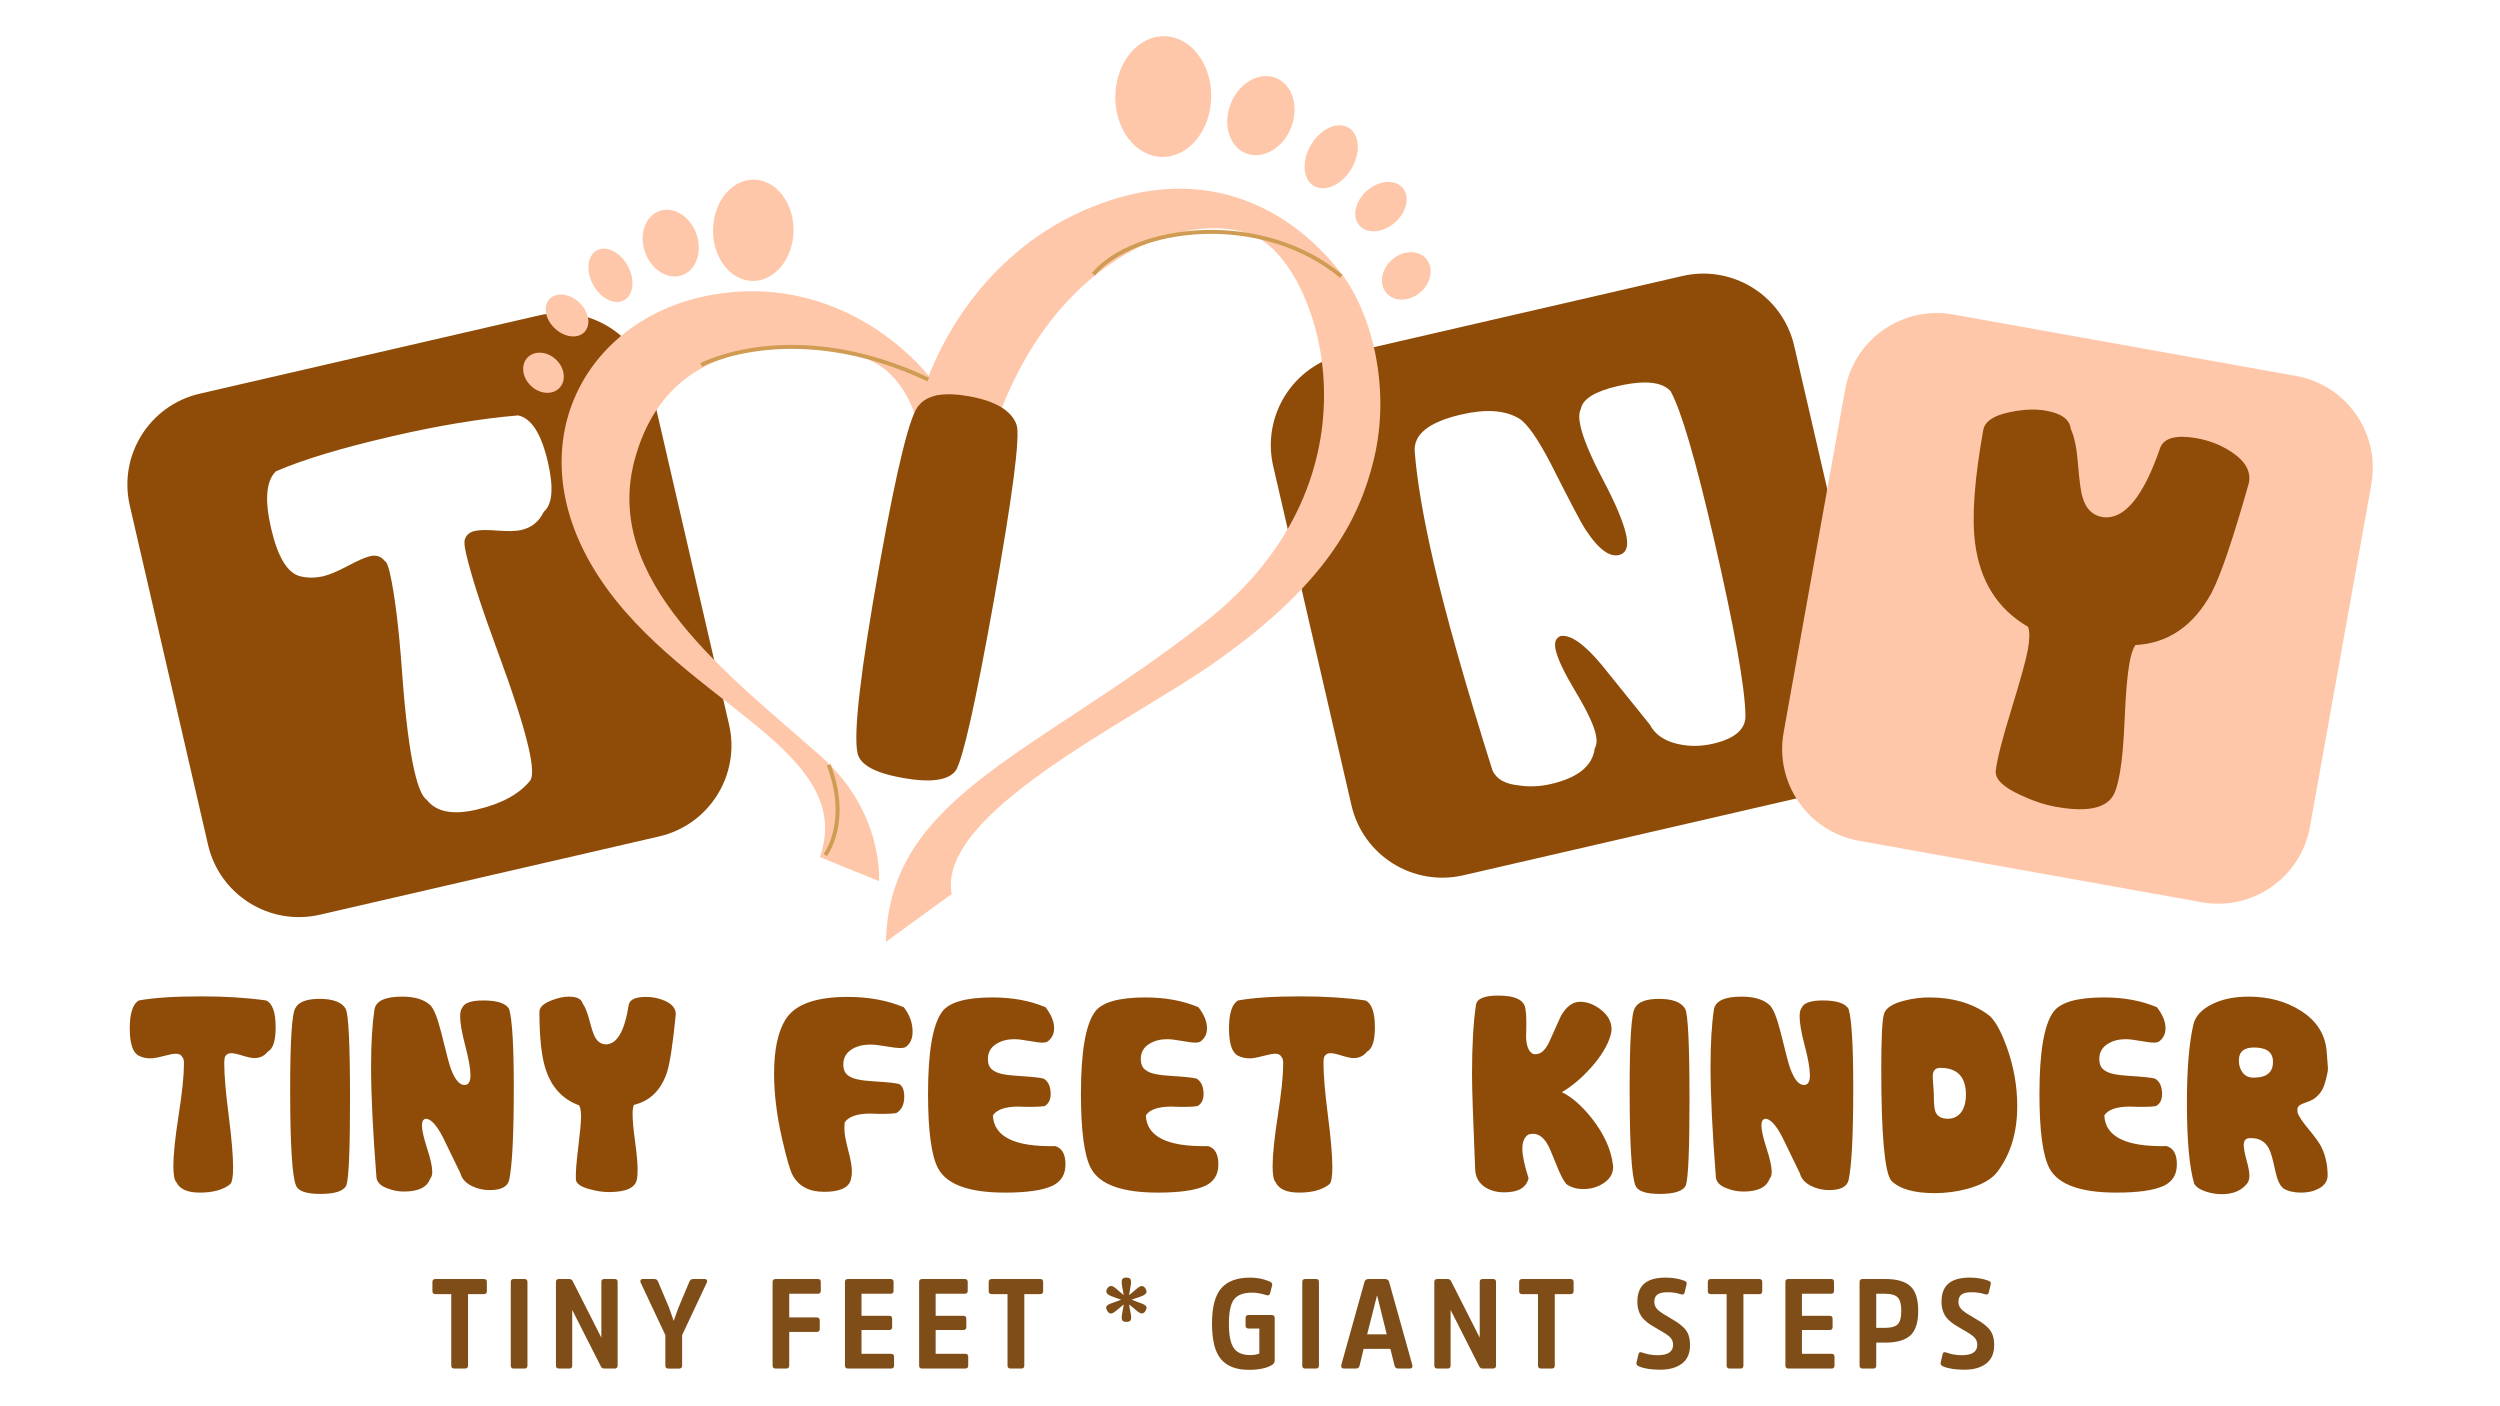 <svg version="1.1" viewBox="0 0 480 270" xmlns="http://www.w3.org/2000/svg">
 <defs>
  <clipPath id="clipPath2">
   <path transform="translate(-394.93 -519.14)" d="m0 1080h1080v-1080h-1080z"/>
  </clipPath>
  <clipPath id="clipPath6">
   <path transform="translate(-264.26 -477.96)" d="m0 1080h1080v-1080h-1080z"/>
  </clipPath>
  <clipPath id="clipPath34">
   <path transform="translate(-338.01 -404.99)" d="m0 1080h1080v-1080h-1080z"/>
  </clipPath>
  <clipPath id="clipPath76">
   <path transform="translate(-533.16 -561.97)" d="m0 1080h1080v-1080h-1080z"/>
  </clipPath>
  <clipPath id="clipPath84">
   <path transform="translate(-436.63 -514.47)" d="m0 1080h1080v-1080h-1080z"/>
  </clipPath>
  <clipPath id="clipPath108">
   <path transform="translate(-727.4 -621.18)" d="m0 1080h1080v-1080h-1080z"/>
  </clipPath>
 </defs>
 <g>
  <path transform="matrix(.765 0 0 -.765 126.55 160.6)" d="m261.52 141.26c-1.555-0.039-3.13-0.234-4.705-0.598l-85.142-19.642c-12.599-2.907-20.453-15.475-17.547-28.074l19.642-85.143c2.906-12.598 15.478-20.455 28.076-17.548l85.14 19.642c12.598 2.907 20.456 15.478 17.55 28.076l-19.644 85.14c-2.543 11.024-12.483 18.417-23.369 18.145zm-286.98-9.895c-1.555-0.039-3.128-0.232-4.702-0.595l-85.142-19.645c-12.599-2.907-20.453-15.475-17.547-28.074l19.642-85.143c2.906-12.598 15.478-20.455 28.076-17.548l85.14 19.645c12.598 2.907 20.454 15.476 17.547 28.074l-19.642 85.14c-2.543 11.024-12.486 18.417-23.371 18.145zm272.6-17.428c3.106 0.042 5.342-0.678 6.707-2.161 2.645-4.746 6.249-17.016 10.817-36.809 5.225-22.653 7.889-37.549 7.99-44.697 0.031-3.402-2.704-5.739-8.209-7.009-2.985-0.689-5.925-0.701-8.82-0.041-3.366 0.772-5.687 2.382-6.96 4.833-5.34 6.646-9.34 11.61-12 14.891-4.412 5.312-7.877 7.767-10.396 7.364-1.264-0.469-1.678-1.65-1.241-3.54 0.533-2.312 2.201-5.8 5.004-10.465 2.803-4.664 4.479-8.195 5.032-10.59 0.358-1.556 0.278-2.746-0.238-3.573-0.531-4.416-4.2-7.411-11.009-8.981-2.732-0.631-5.427-0.745-8.087-0.34-3.446 0.355-5.642 1.621-6.585 3.793-6.804 21.623-11.732 39.056-14.786 52.293-2.551 11.053-4.122 20.251-4.71 27.596-0.391 4.38 3.514 7.515 11.709 9.405 6.178 1.426 11.014 1.082 14.513-1.032 2.016-1.261 4.657-5.035 7.923-11.318 4.805-9.514 7.681-14.982 8.628-16.401 3.429-5.273 6.42-7.394 8.97-6.363 1.496 0.611 1.926 2.304 1.285 5.078-0.736 3.193-2.639 7.7-5.709 13.522-3.069 5.82-4.966 10.306-5.693 13.458-0.456 1.975-0.439 3.437 0.049 4.391 0.432 2.534 3.527 4.467 9.285 5.796 2.49 0.575 4.668 0.874 6.531 0.899zm-282.54-8.263c3.345-0.689 5.843-4.604 7.492-11.749 1.483-6.43 1.134-10.583-1.045-12.457-1.164-2.438-3.047-3.956-5.652-4.557-1.303-0.3-3.285-0.349-5.944-0.143-2.659 0.205-4.557 0.178-5.691-0.084-1.303-0.3-2.136-1.003-2.501-2.105-0.221-0.582-0.121-1.777 0.296-3.584 1.269-5.506 3.877-13.601 7.826-24.286 3.948-10.686 6.556-18.784 7.826-24.288 1.076-4.665 1.197-7.491 0.363-8.48-2.761-3.382-7.25-5.791-13.468-7.226-5.925-1.367-10.054-0.549-12.385 2.455-1.137 0.711-2.187 3.148-3.147 7.308-1.251 5.421-2.282 13.725-3.093 24.914-0.811 11.188-1.841 19.493-3.091 24.914-0.399 1.723-0.815 2.668-1.252 2.833-0.889 1.165-2.111 1.572-3.665 1.213-1.176-0.272-3.058-1.092-5.64-2.462-2.583-1.371-4.611-2.228-6.082-2.567-2.06-0.475-4.003-0.481-5.836-0.018-3.197 0.81-5.632 4.831-7.3 12.059-1.647 7.145-1.24 11.908 1.221 14.291 6.844 2.95 16.589 5.886 29.238 8.805 11.599 2.676 22.109 4.414 31.529 5.216z" clip-path="url(#clipPath2)" fill="#8f4c09"/>
  <path transform="matrix(.765 0 0 -.765 26.639 192.09)" d="m341.19 1.227c-3.471 0-5.33-0.775-5.573-2.322-0.663-4.379-0.994-10.215-0.994-17.512 0-3.405 0.264-11.353 0.794-23.846 0.088-1.857 0.885-3.306 2.388-4.345 1.348-0.906 2.996-1.359 4.942-1.359 3.493 0 5.516 1.182 6.069 3.548-1.039 3.25-1.558 5.716-1.558 7.397 0 1.768 0.519 2.961 1.558 3.581 0.399 0.11 0.776 0.166 1.129 0.166 1.327 0 2.485-0.796 3.481-2.388 0.442-0.685 1.215-2.433 2.322-5.241 0.884-2.3 1.714-3.947 2.488-4.942 1.128-0.863 2.575-1.292 4.345-1.292 1.901 0 3.604 0.497 5.108 1.492 1.725 1.172 2.498 2.665 2.322 4.478-0.465 3.892-2.212 7.784-5.241 11.675-2.543 3.229-5.074 5.45-7.594 6.667 2.52 1.482 4.941 3.515 7.262 6.102 2.521 2.807 4.168 5.508 4.942 8.094 0.176 0.597 0.266 1.139 0.266 1.625 0 1.814-0.857 3.411-2.57 4.792-1.714 1.382-3.499 2.074-5.356 2.074-1.858 0-3.472-1.227-4.843-3.681-1.438-3.251-2.412-5.42-2.92-6.503-1.084-2.277-2.421-3.248-4.013-2.917-1.172 0.619-1.76 2.2-1.76 4.743 0-0.398 0.024 0.187 0.069 1.757v1.79c0 1.128-0.067 2.078-0.199 2.853-0.177 2.343-2.466 3.515-6.866 3.515zm-325.57-0.199c-6.656 0-11.863-0.341-15.622-1.027-1.504-0.906-2.255-3.24-2.255-6.999 0-3.804 0.751-6.093 2.255-6.866 0.862-0.444 1.837-0.664 2.92-0.664 0.774 0 1.884 0.194 3.333 0.582 1.448 0.386 2.482 0.58 3.101 0.58 0.818 0 1.382-0.343 1.691-1.029 0.2-0.132 0.299-0.652 0.299-1.558 0-2.853-0.443-7.121-1.326-12.804-0.885-5.682-1.328-9.949-1.328-12.802 0-2.188 0.245-3.527 0.731-4.013 0.818-1.77 2.786-2.654 5.903-2.654 3.272 0 5.794 0.687 7.563 2.059 0.531 0.397 0.797 1.822 0.797 4.276 0 2.897-0.37 7.244-1.111 13.037-0.741 5.793-1.111 10.136-1.111 13.034 0 0.95 0.088 1.558 0.266 1.824 0.309 0.508 0.806 0.764 1.492 0.764 0.597 0 1.546-0.207 2.85-0.616 1.305-0.41 2.301-0.613 2.986-0.613 1.371 0 2.489 0.543 3.351 1.627 1.304 0.685 1.956 2.719 1.956 6.102 0 3.758-0.796 6.004-2.388 6.733-4.798 0.686-10.249 1.027-16.352 1.027zm275.89 0c-6.656 0-11.865-0.341-15.624-1.027-1.504-0.906-2.255-3.24-2.255-6.999 0-3.804 0.751-6.093 2.255-6.866 0.863-0.444 1.837-0.664 2.92-0.664 0.774 0 1.885 0.194 3.333 0.582 1.449 0.386 2.484 0.58 3.103 0.58 0.817 0 1.382-0.343 1.691-1.029 0.2-0.132 0.299-0.652 0.299-1.558 0-2.853-0.443-7.121-1.328-12.804-0.885-5.682-1.326-9.949-1.326-12.802 0-2.188 0.242-3.527 0.728-4.013 0.818-1.77 2.788-2.654 5.905-2.654 3.272 0 5.792 0.687 7.561 2.059 0.531 0.397 0.797 1.822 0.797 4.276 0 2.897-0.37 7.244-1.111 13.037-0.741 5.793-1.111 10.136-1.111 13.034 0 0.95 0.089 1.558 0.266 1.824 0.31 0.508 0.807 0.764 1.492 0.764 0.597 0 1.548-0.207 2.853-0.616 1.305-0.41 2.301-0.613 2.986-0.613 1.371 0 2.486 0.543 3.349 1.627 1.304 0.685 1.956 2.719 1.956 6.102 0 3.758-0.796 6.004-2.388 6.733-4.799 0.686-10.248 1.027-16.35 1.027zm-225.44-0.066c-4.311 0-6.622-1.116-6.932-3.349-0.553-3.737-0.83-8.514-0.83-14.329 0-6.965 0.454-16.24 1.361-27.826 0.22-1.195 1.171-2.079 2.85-2.654 1.283-0.508 2.644-0.761 4.082-0.761 3.582 0 5.76 1.071 6.534 3.216 0.353 0.353 0.529 0.939 0.529 1.757 0 1.261-0.43 3.216-1.292 5.87-0.862 2.654-1.295 4.59-1.295 5.806 0 0.995 0.343 1.536 1.029 1.625 1.304-0.088 2.753-1.715 4.345-4.876 0.951-1.946 2.376-4.887 4.278-8.822 0.353-1.371 1.327-2.442 2.92-3.216 1.37-0.663 2.841-0.996 4.411-0.996 2.896 0 4.533 0.852 4.909 2.554 0.773 3.582 1.16 11.331 1.16 23.249 0 10.415-0.387 16.962-1.16 19.637-0.819 1.437-2.974 2.156-6.467 2.156-3.03 0-4.799-0.61-5.308-1.826-0.353-0.419-0.531-1.147-0.531-2.186 0-1.658 0.433-4.121 1.295-7.382 0.863-3.262 1.292-5.731 1.292-7.412 0-1.459-0.409-2.255-1.226-2.388-1.393-0.221-2.645 1.183-3.75 4.212-0.31 0.819-1.116 3.881-2.421 9.188-0.906 3.515-1.789 5.705-2.651 6.567-1.504 1.459-3.88 2.189-7.131 2.189zm41.889 0c-1.349 0-2.819-0.319-4.411-0.96-1.99-0.775-2.986-1.725-2.986-2.853 0-6.302 0.499-11.034 1.494-14.196 1.459-4.665 4.289-7.76 8.49-9.285 0.309-0.598 0.465-1.549 0.465-2.853 0-1.239-0.245-3.87-0.731-7.895-0.465-3.758-0.653-6.389-0.564-7.893 0.111-1.039 1.295-1.847 3.55-2.421 1.68-0.465 3.261-0.695 4.743-0.695 4.223 0 6.553 1.038 6.996 3.116 0.133 0.598 0.199 1.46 0.199 2.587 0 1.548-0.208 3.858-0.628 6.932s-0.631 5.384-0.631 6.932c0 1.039 0.111 1.811 0.332 2.319 4.025 0.952 6.787 3.662 8.291 8.128 0.752 2.323 1.492 7.197 2.222 14.626 0 1.438-0.929 2.566-2.787 3.384-1.481 0.642-3.038 0.96-4.674 0.96-2.587 0-4.038-0.641-4.347-1.923-0.995-6.5-2.852-9.828-5.571-9.982-1.305-0.045-2.301 0.619-2.986 1.99-0.332 0.619-0.784 2.022-1.359 4.212-0.509 1.901-1.05 3.238-1.625 4.013-0.332 1.172-1.494 1.757-3.484 1.757zm294.29 0c-4.312 0-6.622-1.116-6.932-3.349-0.554-3.737-0.83-8.514-0.83-14.329 0-6.965 0.452-16.24 1.359-27.826 0.221-1.195 1.172-2.079 2.853-2.654 1.282-0.508 2.641-0.761 4.079-0.761 3.582 0 5.76 1.071 6.534 3.216 0.354 0.353 0.531 0.939 0.531 1.757 0 1.261-0.429 3.216-1.292 5.87-0.862 2.654-1.295 4.59-1.295 5.806 0 0.995 0.343 1.536 1.029 1.625 1.304-0.088 2.754-1.715 4.345-4.876 0.952-1.946 2.375-4.887 4.278-8.822 0.353-1.371 1.327-2.442 2.92-3.216 1.371-0.663 2.841-0.996 4.411-0.996 2.896 0 4.533 0.852 4.909 2.554 0.774 3.582 1.16 11.331 1.16 23.249 0 10.415-0.386 16.962-1.16 19.637-0.818 1.437-2.976 2.156-6.47 2.156-3.029 0-4.797-0.61-5.305-1.826-0.354-0.419-0.531-1.147-0.531-2.186 0-1.658 0.43-4.121 1.292-7.382 0.863-3.262 1.295-5.731 1.295-7.412 0-1.459-0.411-2.255-1.229-2.388-1.393-0.221-2.642 1.183-3.747 4.212-0.31 0.819-1.116 3.881-2.421 9.188-0.907 3.515-1.789 5.705-2.651 6.567-1.504 1.459-3.881 2.189-7.131 2.189zm127.29 0c-3.449 0-6.413-0.585-8.889-1.757-2.808-1.326-4.467-3.074-4.976-5.241-1.083-4.709-1.625-11.254-1.625-19.634 0-9.42 0.608-16.186 1.824-20.299 0.465-0.862 1.505-1.548 3.119-2.056 1.281-0.398 2.553-0.595 3.813-0.595 2.808 0 4.92 0.882 6.334 2.651 0.398 0.486 0.598 1.161 0.598 2.023 0 0.863-0.239 2.146-0.715 3.849-0.475 1.702-0.71 2.984-0.71 3.847 0 1.215 0.608 1.779 1.824 1.691 2.034 0.044 3.526-0.816 4.478-2.585 0.465-0.818 0.994-2.655 1.591-5.507 0.486-2.344 1.182-3.859 2.089-4.544 1.128-0.685 2.598-1.029 4.411-1.029 1.681 0 3.129 0.321 4.345 0.963 1.593 0.817 2.366 1.991 2.322 3.517-0.045 2.719-0.608 5.116-1.691 7.195-0.465 0.906-1.502 2.332-3.116 4.278-1.459 1.769-2.367 3.108-2.72 4.015-0.044 0.331-0.069 0.606-0.069 0.828 0 0.684 0.421 1.183 1.262 1.492 1.415 0.486 2.365 0.897 2.853 1.229 1.459 0.995 2.41 2.398 2.853 4.212l0.296 1.06c0.31 1.194 0.442 2.034 0.398 2.521-0.132 1.591-0.222 2.776-0.266 3.55-0.222 4.578-2.4 8.169-6.534 10.779-3.715 2.366-8.082 3.548-13.101 3.548zm-351.61-0.066c-8.072 0-13.279-1.901-15.622-5.704-1.902-3.074-2.853-7.607-2.853-13.599 0-4.931 0.652-10.295 1.956-16.087 1.172-5.13 2.079-8.256 2.72-9.384 1.503-2.765 4.135-4.148 7.895-4.148 3.935 0 6.17 1.018 6.7 3.052 0.177 0.686 0.266 1.37 0.266 2.056 0 1.215-0.315 3.012-0.945 5.389-0.631 2.377-0.948 4.172-0.948 5.389 0 0.509 0.024 1.017 0.069 1.525 0.995 1.482 3.172 2.225 6.534 2.225-0.421 0 0.187-0.022 1.824-0.066h1.824c1.194 0 2.124 0.066 2.787 0.199 1.327 0.773 1.99 2.133 1.99 4.079 0 1.636-0.411 2.696-1.229 3.183-0.686 0.243-2.818 0.475-6.401 0.697-3.206 0.176-5.262 0.606-6.168 1.292-0.996 0.531-1.492 1.527-1.492 2.986 0 1.681 0.774 2.973 2.322 3.88 1.215 0.707 2.73 1.063 4.544 1.063 0.862 0 2.127-0.145 3.796-0.432 1.669-0.287 2.914-0.432 3.732-0.432 0.598 0 1.05 0.111 1.359 0.332 1.083 0.819 1.627 2.067 1.627 3.747 0 2.256-0.741 4.311-2.222 6.168-4.136 1.725-8.823 2.587-14.064 2.587zm36.385-0.133c-6.7 0-10.936-1.204-12.705-3.614-2.344-3.206-3.515-10.062-3.515-20.564 0-9.464 0.863-15.743 2.587-18.838 2.211-3.98 7.783-5.972 16.717-5.972 5.461 0 9.417 0.563 11.872 1.691 2.211 1.039 3.318 2.831 3.318 5.374 0 2.587-0.862 4.123-2.587 4.61-10.171-0.222-15.379 2.345-15.622 7.696 0.95 1.482 3.129 2.222 6.534 2.222-0.398 0 0.21-0.022 1.824-0.066h1.79c1.172 0 2.124 0.066 2.853 0.199 0.995 0.596 1.492 1.602 1.492 3.017 0 1.858-0.575 3.141-1.724 3.849-0.708 0.243-2.831 0.474-6.368 0.695-3.207 0.177-5.264 0.609-6.171 1.295-0.994 0.53-1.492 1.523-1.492 2.983 0 1.636 0.719 2.899 2.156 3.783 1.26 0.774 2.755 1.16 4.48 1.16 0.817 0 2.026-0.145 3.63-0.432 1.603-0.288 2.747-0.432 3.433-0.432 0.597 0 1.051 0.111 1.361 0.332 1.039 0.818 1.558 1.903 1.558 3.252 0 1.681-0.719 3.448-2.156 5.305-3.892 1.637-8.314 2.455-13.267 2.455zm38.375 0c-6.699 0-10.935-1.204-12.705-3.614-2.344-3.206-3.515-10.062-3.515-20.564 0-9.464 0.863-15.743 2.587-18.838 2.211-3.98 7.782-5.972 16.715-5.972 5.461 0 9.419 0.563 11.875 1.691 2.211 1.039 3.318 2.831 3.318 5.374 0 2.587-0.863 4.123-2.587 4.61-10.17-0.222-15.38 2.345-15.622 7.696 0.951 1.482 3.129 2.222 6.534 2.222-0.397 0 0.211-0.022 1.824-0.066h1.79c1.172 0 2.123 0.066 2.853 0.199 0.995 0.596 1.492 1.602 1.492 3.017 0 1.858-0.576 3.141-1.724 3.849-0.709 0.243-2.829 0.474-6.368 0.695-3.205 0.177-5.262 0.609-6.168 1.295-0.996 0.53-1.492 1.523-1.492 2.983 0 1.636 0.716 2.899 2.153 3.783 1.262 0.774 2.755 1.16 4.48 1.16 0.818 0 2.029-0.145 3.63-0.432 1.604-0.288 2.747-0.432 3.433-0.432 0.598 0 1.051 0.111 1.359 0.332 1.039 0.818 1.561 1.903 1.561 3.252 0 1.681-0.721 3.448-2.156 5.305-3.893 1.637-8.314 2.455-13.267 2.455zm196.75 0c-2.167 0-4.301-0.276-6.401-0.828-2.852-0.73-4.516-1.808-4.991-3.234-0.476-1.426-0.713-6.011-0.713-13.749 0-16.428 0.818-25.802 2.455-28.125 2.078-2.122 5.726-3.183 10.945-3.183 2.897 0 5.727 0.385 8.49 1.16 3.495 0.995 5.915 2.398 7.264 4.212 3.318 4.378 4.976 9.873 4.976 16.485 0 4.952-0.863 9.851-2.587 14.692-1.548 4.334-3.14 7.098-4.776 8.291-3.98 2.853-8.868 4.278-14.661 4.278zm43.815 0c-6.7 0-10.933-1.204-12.702-3.614-2.345-3.206-3.517-10.062-3.517-20.564 0-9.464 0.863-15.743 2.587-18.838 2.211-3.98 7.782-5.972 16.715-5.972 5.461 0 9.421 0.563 11.875 1.691 2.211 1.039 3.318 2.831 3.318 5.374 0 2.587-0.863 4.123-2.587 4.61-10.171-0.222-15.379 2.345-15.622 7.696 0.951 1.482 3.128 2.222 6.534 2.222-0.398 0 0.21-0.022 1.824-0.066h1.79c1.172 0 2.123 0.066 2.853 0.199 0.995 0.596 1.492 1.602 1.492 3.017 0 1.858-0.575 3.141-1.724 3.849-0.708 0.243-2.83 0.474-6.368 0.695-3.206 0.177-5.262 0.609-6.168 1.295-0.995 0.53-1.492 1.523-1.492 2.983 0 1.636 0.716 2.899 2.153 3.783 1.261 0.774 2.754 1.16 4.48 1.16 0.817 0 2.027-0.145 3.63-0.432 1.604-0.288 2.747-0.432 3.433-0.432 0.597 0 1.052 0.111 1.361 0.332 1.039 0.818 1.558 1.903 1.558 3.252 0 1.681-0.72 3.448-2.156 5.305-3.893 1.637-8.315 2.455-13.267 2.455zm-447.89-0.363c-3.184 0-5.184-0.744-6.002-2.225-0.907-1.216-1.361-8.058-1.361-20.528 0-13.842 0.499-21.901 1.494-24.178 0.596-1.349 2.62-2.023 6.069-2.023 3.759 0 5.948 0.741 6.567 2.222 0.597 1.902 0.897 9.021 0.897 21.359 0 13.93-0.366 21.559-1.096 22.886-0.951 1.659-3.14 2.488-6.567 2.488zm336.18 0c-3.184 0-5.185-0.744-6.002-2.225-0.907-1.216-1.361-8.058-1.361-20.528 0-13.842 0.499-21.901 1.494-24.178 0.596-1.349 2.62-2.023 6.069-2.023 3.759 0 5.947 0.741 6.567 2.222 0.596 1.902 0.897 9.021 0.897 21.359 0 13.93-0.366 21.559-1.096 22.886-0.951 1.659-3.139 2.488-6.567 2.488zm149.35-12.207c3.03 0 4.61-1.085 4.743-3.252 0.176-2.875-1.447-4.312-4.873-4.312-1.173 0-2.079 0.422-2.72 1.262-0.642 0.841-0.963 1.856-0.963 3.05 0 2.167 1.271 3.252 3.813 3.252zm-78.739-5.109c4.29 0 6.434-2.267 6.434-6.799 0-1.614-0.329-2.963-0.994-4.046-0.818-1.282-2.003-1.923-3.55-1.923-1.615 0-2.652 0.585-3.116 1.757-0.265 0.686-0.398 2.025-0.398 4.015 0 0.553-0.045 1.368-0.133 2.452-0.089 1.083-0.133 1.902-0.133 2.455 0 1.394 0.63 2.089 1.89 2.089z" clip-path="url(#clipPath6)" fill="#8f4c09"/>
  <path transform="matrix(.765 0 0 -.765 83.03 247.89)" d="m205.26 3.386c-3.3 0-5.726-0.89-7.279-2.667-1.554-1.778-2.329-4.741-2.329-8.891 0-4.172 0.756-7.146 2.266-8.925 1.512-1.777 3.831-2.667 6.96-2.667 2.532 0 4.47 0.405 5.811 1.213 0.468 0.256 0.702 0.638 0.702 1.149v10.664c0 0.489-0.254 0.736-0.766 0.736h-5.778c-0.511 0-0.769-0.247-0.769-0.736v-1.916c0-0.49 0.258-0.736 0.769-0.736h2.682v-6.288c-0.682-0.256-1.426-0.383-2.235-0.383-1.937 0-3.323 0.578-4.153 1.739-0.83 1.16-1.244 3.211-1.244 6.148 0 2.938 0.43 4.969 1.292 6.097 0.862 1.128 2.389 1.691 4.582 1.691 1.021 0 2.171-0.201 3.448-0.605 0.553-0.192 0.894-0.033 1.022 0.478l0.511 1.98c0.107 0.383-0.094 0.693-0.605 0.927-1.512 0.661-3.141 0.991-4.886 0.991zm104.27 0c-2.426 0-4.218-0.501-5.379-1.502-1.16-1-1.742-2.513-1.742-4.534 0-0.938 0.14-1.779 0.416-2.524 0.277-0.745 0.691-1.393 1.244-1.946 0.554-0.554 1.109-0.997 1.663-1.331 0.553-0.334 1.219-0.736 2-1.206 1.324-0.723 2.262-1.343 2.817-1.862 0.555-0.521 0.833-1.174 0.833-1.959 0-1.743-1.287-2.613-3.862-2.613-1.384 0-2.684 0.223-3.898 0.669-0.532 0.213-0.849 0.043-0.955-0.511l-0.48-2.043c-0.085-0.405 0.129-0.713 0.639-0.925 1.298-0.554 3.074-0.83 5.331-0.83 2.278 0 4.094 0.511 5.446 1.532 1.351 1.021 2.026 2.573 2.026 4.659 0 0.94-0.127 1.774-0.381 2.501-0.255 0.726-0.679 1.373-1.272 1.939-0.594 0.566-1.148 1.007-1.665 1.326-0.519 0.317-1.242 0.761-2.168 1.331-1.172 0.637-2.046 1.228-2.621 1.77-0.576 0.542-0.863 1.196-0.863 1.962 0 0.85 0.26 1.466 0.782 1.849 0.521 0.383 1.357 0.575 2.506 0.575 1.235 0 2.363-0.171 3.384-0.511 0.532-0.171 0.852-1.5192e-4 0.958 0.511l0.48 2.013c0.105 0.404-0.097 0.7-0.608 0.891-1.384 0.511-2.926 0.769-4.628 0.769zm76.338 0c-2.426 0-4.221-0.501-5.382-1.502-1.16-1-1.739-2.513-1.739-4.534 0-0.938 0.14-1.779 0.416-2.524 0.277-0.745 0.691-1.393 1.244-1.946 0.554-0.554 1.109-0.997 1.663-1.331 0.553-0.334 1.219-0.736 2-1.206 1.324-0.723 2.262-1.343 2.817-1.862 0.555-0.521 0.833-1.174 0.833-1.959 0-1.743-1.29-2.613-3.865-2.613-1.384 0-2.681 0.223-3.895 0.669-0.532 0.213-0.852 0.043-0.958-0.511l-0.478-2.043c-0.085-0.405 0.129-0.713 0.639-0.925 1.298-0.554 3.074-0.83 5.331-0.83 2.278 0 4.094 0.511 5.446 1.532 1.351 1.021 2.026 2.573 2.026 4.659 0 0.94-0.127 1.774-0.381 2.501-0.255 0.726-0.679 1.373-1.272 1.939-0.594 0.566-1.151 1.007-1.668 1.326-0.519 0.317-1.24 0.761-2.166 1.331-1.172 0.637-2.046 1.228-2.621 1.77-0.576 0.542-0.866 1.196-0.866 1.962 0 0.85 0.262 1.466 0.784 1.849 0.521 0.383 1.357 0.575 2.506 0.575 1.235 0 2.363-0.171 3.384-0.511 0.532-0.171 0.852-1.5192e-4 0.958 0.511l0.48 2.013c0.105 0.404-0.097 0.7-0.608 0.891-1.384 0.511-2.926 0.769-4.628 0.769zm-211.71-0.003c-0.447 0-0.755-0.09-0.925-0.271-0.171-0.181-0.255-0.484-0.255-0.909 0-0.277 0.073-0.805 0.222-1.581 0.149-0.778 0.246-1.326 0.289-1.645-0.277 0.213-0.703 0.581-1.277 1.103-0.576 0.521-0.991 0.856-1.246 1.006-0.681 0.361-1.223 0.201-1.627-0.48-0.383-0.66-0.235-1.191 0.447-1.596 0.256-0.149 0.759-0.356 1.515-0.623 0.756-0.265 1.273-0.453 1.55-0.559-0.341-0.149-0.878-0.345-1.612-0.59-0.735-0.244-1.219-0.431-1.453-0.559-0.383-0.213-0.609-0.435-0.672-0.669-0.065-0.234 0.012-0.553 0.225-0.958 0.425-0.702 0.967-0.851 1.627-0.447 0.255 0.149 0.686 0.484 1.292 1.006 0.607 0.521 1.018 0.866 1.231 1.037-0.022-0.341-0.113-0.895-0.273-1.66-0.16-0.767-0.238-1.286-0.238-1.563 0-0.405 0.084-0.699 0.255-0.879 0.17-0.181 0.489-0.271 0.958-0.271 0.447 0 0.754 0.09 0.925 0.271 0.17 0.18 0.255 0.474 0.255 0.879 0 0.277-0.079 0.796-0.24 1.563-0.159 0.765-0.251 1.319-0.271 1.66 0.233-0.171 0.649-0.516 1.246-1.037 0.596-0.522 1.021-0.857 1.275-1.006 0.661-0.383 1.195-0.234 1.599 0.447 0.213 0.405 0.285 0.72 0.222 0.943-0.065 0.223-0.285 0.44-0.669 0.654-0.235 0.127-0.719 0.32-1.453 0.575-0.735 0.256-1.262 0.456-1.581 0.605 0.276 0.128 0.793 0.315 1.548 0.559 0.755 0.245 1.252 0.441 1.487 0.59 0.362 0.213 0.579 0.438 0.654 0.672 0.074 0.233 6e-3 0.553-0.207 0.958-0.404 0.681-0.938 0.831-1.599 0.447-0.254-0.148-0.674-0.484-1.259-1.006-0.586-0.521-1.016-0.878-1.292-1.07 0.042 0.319 0.136 0.867 0.286 1.645 0.148 0.776 0.225 1.304 0.225 1.581 0 0.425-0.085 0.728-0.255 0.909-0.17 0.181-0.48 0.271-0.927 0.271zm-173.4-0.35c-0.511 0-0.766-0.247-0.766-0.736v-2.299c0-0.511 0.255-0.766 0.766-0.766h3.959v-17.91c0-0.51 0.254-0.766 0.766-0.766h2.682c0.511 0 0.766 0.256 0.766 0.766v17.91h3.959c0.512 0 0.766 0.255 0.766 0.766v2.299c0 0.489-0.254 0.736-0.766 0.736zm19.634 0c-0.489 0-0.733-0.247-0.733-0.736v-20.975c0-0.511 0.244-0.766 0.733-0.766h2.715c0.49 0 0.736 0.255 0.736 0.766v20.975c0 0.489-0.246 0.736-0.736 0.736zm11.366 0c-0.51 0-0.766-0.247-0.766-0.736v-20.975c0-0.511 0.256-0.766 0.766-0.766h2.587c0.489 0 0.736 0.255 0.736 0.766v13.951l7.119-14.046c0.17-0.447 0.49-0.672 0.958-0.672h2.554c0.512 0 0.766 0.255 0.766 0.766v21.009c0 0.468-0.254 0.702-0.766 0.702h-2.587c-0.489 0-0.733-0.247-0.733-0.736v-13.982l-7.121 14.046c-0.17 0.447-0.49 0.672-0.958 0.672zm21.042 0c-0.277 0-0.464-0.098-0.559-0.289-0.096-0.191-0.092-0.393 0.015-0.605l6.194-13.188v-7.63c0-0.511 0.246-0.766 0.736-0.766h2.713c0.512 0 0.766 0.255 0.766 0.766v7.63l6.194 13.188c0.106 0.212 0.114 0.414 0.018 0.605s-0.283 0.289-0.559 0.289h-2.873c-0.468 0-0.788-0.223-0.958-0.669l-2.779-6.61-1.149-3.193h-0.031l-1.111 3.198-2.784 6.605c-0.171 0.446-0.49 0.669-0.958 0.669zm33.363 0c-0.533 0-0.797-0.247-0.797-0.736v-20.975c0-0.51 0.264-0.766 0.797-0.766h2.618c0.511 0 0.766 0.256 0.766 0.766v8.429h6.896c0.511 0 0.766 0.243 0.766 0.733v2.14c0 0.511-0.255 0.766-0.766 0.766h-6.896v5.939h7.185c0.489 0 0.733 0.255 0.733 0.766v2.235c0 0.468-0.244 0.702-0.733 0.702zm18.135 0c-0.51 0-0.766-0.246-0.766-0.736v-20.975c0-0.511 0.256-0.766 0.766-0.766h10.792c0.511 0 0.766 0.255 0.766 0.766v2.204c0 0.489-0.255 0.733-0.766 0.733h-7.407v5.969h6.96c0.489 0 0.733 0.258 0.733 0.769v2.043c0 0.51-0.244 0.764-0.733 0.764h-6.96v5.525h7.31c0.489 0 0.736 0.255 0.736 0.766v2.202c0 0.49-0.247 0.736-0.736 0.736zm18.613 0c-0.51 0-0.766-0.246-0.766-0.736v-20.975c0-0.511 0.256-0.766 0.766-0.766h10.792c0.511 0 0.766 0.255 0.766 0.766v2.204c0 0.489-0.255 0.733-0.766 0.733h-7.407v5.969h6.96c0.489 0 0.733 0.258 0.733 0.769v2.043c0 0.51-0.244 0.764-0.733 0.764h-6.96v5.525h7.313c0.489 0 0.733 0.255 0.733 0.766v2.202c0 0.49-0.244 0.736-0.733 0.736zm17.463 0c-0.511 0-0.766-0.247-0.766-0.736v-2.299c0-0.511 0.255-0.766 0.766-0.766h3.959v-17.91c0-0.51 0.257-0.766 0.769-0.766h2.679c0.511 0 0.766 0.256 0.766 0.766v17.91h3.959c0.512 0 0.766 0.255 0.766 0.766v2.299c0 0.489-0.254 0.736-0.766 0.736zm78.67 0c-0.49 0-0.736-0.247-0.736-0.736v-20.975c0-0.511 0.246-0.766 0.736-0.766h2.713c0.49 0 0.736 0.255 0.736 0.766v20.975c0 0.489-0.246 0.736-0.736 0.736zm15.979 0c-0.579 0-0.939-0.218-1.078-0.654l-5.841-20.912c-0.064-0.258-0.033-0.473 0.089-0.649 0.123-0.176 0.308-0.263 0.557-0.263h3.022c0.474 0 0.781 0.236 0.917 0.708l1.024 4.243h6.705l1.06-4.243c0.133-0.472 0.433-0.708 0.899-0.708h2.927c0.266 0 0.455 0.084 0.564 0.255 0.11 0.17 0.133 0.38 0.069 0.631l-5.844 20.912c-0.139 0.452-0.496 0.679-1.075 0.679zm17.192 0c-0.511 0-0.766-0.247-0.766-0.736v-20.975c0-0.511 0.255-0.766 0.766-0.766h2.585c0.489 0 0.736 0.255 0.736 0.766v13.951l7.119-14.046c0.171-0.447 0.49-0.672 0.958-0.672h2.554c0.511 0 0.766 0.255 0.766 0.766v21.009c0 0.468-0.255 0.702-0.766 0.702h-2.585c-0.49 0-0.736-0.247-0.736-0.736v-13.982l-7.119 14.046c-0.171 0.447-0.49 0.672-0.958 0.672zm21.297 0c-0.511 0-0.769-0.247-0.769-0.736v-2.299c0-0.511 0.258-0.766 0.769-0.766h3.959v-17.91c0-0.51 0.253-0.766 0.764-0.766h2.684c0.511 0 0.764 0.256 0.764 0.766v17.91h3.959c0.511 0 0.766 0.255 0.766 0.766v2.299c0 0.489-0.255 0.736-0.766 0.736zm47.347 0c-0.511 0-0.769-0.247-0.769-0.736v-2.299c0-0.511 0.258-0.766 0.769-0.766h3.959v-17.91c0-0.51 0.253-0.766 0.764-0.766h2.684c0.511 0 0.764 0.256 0.764 0.766v17.91h3.959c0.511 0 0.766 0.255 0.766 0.766v2.299c0 0.489-0.255 0.736-0.766 0.736zm19.473 0c-0.511 0-0.766-0.246-0.766-0.736v-20.975c0-0.511 0.255-0.766 0.766-0.766h10.792c0.511 0 0.766 0.255 0.766 0.766v2.204c0 0.489-0.255 0.733-0.766 0.733h-7.407v5.969h6.96c0.489 0 0.733 0.258 0.733 0.769v2.043c0 0.51-0.244 0.764-0.733 0.764h-6.96v5.525h7.313c0.489 0 0.733 0.255 0.733 0.766v2.202c0 0.49-0.244 0.736-0.733 0.736zm18.615 0c-0.512 0-0.769-0.246-0.769-0.736v-20.975c0-0.511 0.257-0.766 0.769-0.766h2.682c0.489 0 0.733 0.255 0.733 0.766v5.747h2.268c2.894 0 4.996 0.602 6.304 1.806 1.309 1.202 1.964 3.26 1.964 6.176s-0.655 4.976-1.964 6.179c-1.308 1.202-3.41 1.803-6.304 1.803zm3.415-3.704h2.235c1.512 0 2.566-0.308 3.162-0.925 0.595-0.618 0.891-1.736 0.891-3.354 0-1.639-0.296-2.762-0.891-3.369-0.596-0.606-1.65-0.909-3.162-0.909h-2.235zm-125.31-0.48h0.061l2.396-9.704h-4.917z" clip-path="url(#clipPath34)" fill="#7f4d18"/>
  <path transform="matrix(.765 0 0 -.765 232.26 127.85)" d="m-11.276 158.04c-6.645 0.167-12.202-6.481-12.413-14.848-0.209-8.365 5.008-15.284 11.655-15.451 6.645-0.167 12.201 6.482 12.413 14.848 0.208 8.367-5.007 15.285-11.655 15.451zm25.453-10.005c-3.559 0.019-7.218-2.692-8.896-6.942-2.066-5.232-0.349-10.814 3.836-12.467 4.186-1.652 9.254 1.249 11.32 6.48 2.065 5.231 0.345 10.812-3.839 12.465-0.785 0.31-1.6 0.46-2.421 0.465zm18.357-12.355c-2.48-0.025-5.3-1.861-7.103-4.886-2.404-4.035-2.085-8.66 0.715-10.327 2.798-1.668 7.015 0.25 9.42 4.286 2.403 4.034 2.085 8.657-0.715 10.324-0.7 0.417-1.49 0.611-2.317 0.603zm-146.91-13.635c-5.58 0.078-10.178-5.555-10.276-12.577-0.096-7.023 4.348-12.776 9.926-12.853 5.579-0.077 10.18 5.553 10.278 12.575 0.095 7.024-4.35 12.779-9.928 12.855zm159.33-0.577c-1.771 0.027-3.772-0.715-5.458-2.181-2.996-2.606-3.861-6.518-1.933-8.736s5.921-1.902 8.917 0.705c2.996 2.606 3.866 6.517 1.936 8.733-0.844 0.97-2.083 1.458-3.461 1.479zm-52.139-1.706c-6.039 0.046-12.57-1.015-19.57-3.515-28-10-39.982-33.644-43.751-43.501-5.667 7.167-24.998 25.25-53.748 20.5-31.576-5.217-49.333-36.084-31-67.751 19.855-34.294 67.118-45.566 57.424-73.483l14.835-6.028s1.334 17.29-14.725 31.466c-23.044 20.343-54.978 44.019-46.533 74.545 8.053 29.106 34.75 30 55 26 17.133-3.384 17.749-27.333 17.749-27.333l13.333-6.999c11.095 58.012 53.198 72.592 70.167 63.833 15.75-8.129 33.113-60.234-13.167-96.499-42.48-33.288-79.332-43.752-80.082-80.252l16.5 12c-3.75 20 43.743 42.765 64.749 57.251 29 20 37.479 36.563 41.166 51.667 4.532 18.573-0.83 37.291-8 46.666-8.55 11.181-22.229 21.294-40.346 21.433zm-129.21-5.274c-0.574-0.015-1.144-0.116-1.701-0.312-3.562-1.25-5.185-5.875-3.624-10.329 1.562-4.454 5.718-7.051 9.282-5.801 3.564 1.249 5.186 5.872 3.624 10.327-1.318 3.758-4.484 6.196-7.581 6.115zm-15.711-9.76c-0.6-8e-3 -1.176-0.146-1.701-0.432-2.402-1.307-2.821-5.174-0.937-8.636 1.885-3.463 5.359-5.208 7.76-3.9 2.402 1.307 2.821 5.171 0.937 8.633-1.472 2.704-3.915 4.362-6.059 4.335zm202.45-0.897c-1.545-0.042-3.186-0.665-4.559-1.859-2.747-2.39-3.38-6.159-1.413-8.421 1.966-2.261 5.787-2.157 8.534 0.232 2.748 2.39 3.38 6.158 1.413 8.419-0.984 1.131-2.43 1.671-3.974 1.63zm-213.33-10.621c-1.059-0.027-2.018-0.396-2.705-1.126-1.69-1.796-1.089-5.103 1.338-7.387 2.428-2.283 5.767-2.677 7.456-0.881 1.689 1.797 1.092 5.104-1.336 7.387-1.442 1.356-3.206 2.047-4.753 2.008zm344.9-4.651c-10.885-0.266-20.45-8.142-22.446-19.277l-15.422-86.006c-2.281-12.727 6.188-24.893 18.914-27.175l86.006-15.42c12.726-2.282 24.892 6.185 27.174 18.912l15.422 86.006c2.282 12.726-6.188 24.891-18.914 27.172l-86.006 15.422c-1.591 0.285-3.173 0.403-4.728 0.365zm-350-9.951c-1.205 0.023-2.339-0.387-3.147-1.246-1.723-1.832-1.314-5.014 0.912-7.108 2.226-2.093 5.426-2.304 7.149-0.473s1.317 5.014-0.909 7.108c-1.182 1.112-2.64 1.693-4.005 1.719z" clip-path="url(#clipPath76)" fill="#ffc7a9"/>
 </g>
 <path transform="matrix(.765 0 0 -.765 158.44 164.17)" d="m0 0s6.375 8.25 0.875 22.625m66.406 123.13c10.408 12.213 42 16.25 62.25-0.5m-160.67-22.25s23.167 12.333 57-3.667m11.667-27.083s-0.778 14.045-9.75 23" clip-path="url(#clipPath84)" fill="none" stroke="#d09c53" stroke-miterlimit="10"/>
 <path transform="matrix(.765 0 0 -.765 380.78 82.577)" d="m-258.86 8.982c-3.899 0.138-6.641-0.772-8.23-2.728-2.2-2.06-5.483-15.278-9.854-39.657-4.852-27.059-6.705-42.99-5.558-47.79 0.695-2.847 4.414-4.873 11.157-6.082 7.347-1.318 11.886-0.636 13.617 2.043 1.834 3.507 4.911 17.321 9.236 41.44 4.882 27.232 6.844 42.271 5.882 45.121-1.278 3.575-5.266 5.964-11.964 7.165-1.556 0.279-2.986 0.442-4.286 0.488zm270.44-3.847c-1.493-0.056-3.075-0.258-4.743-0.605-4.162-0.816-6.439-2.324-6.835-4.529-2.208-12.318-2.897-21.743-2.059-28.273 1.217-9.632 5.665-16.676 13.343-21.131 0.396-1.276 0.365-3.188-0.092-5.739-0.434-2.42-1.833-7.479-4.191-15.175-2.227-7.187-3.516-12.264-3.87-15.233-0.149-2.072 1.881-4.063 6.089-5.977 3.121-1.497 6.131-2.506 9.027-3.024 8.255-1.481 13.181-0.268 14.774 3.64 0.468 1.121 0.9 2.786 1.295 4.991 0.542 3.024 0.941 7.614 1.198 13.77 0.256 6.154 0.656 10.746 1.198 13.772 0.365 2.031 0.852 3.504 1.464 4.421 8.199 0.448 14.549 4.774 19.054 12.978 2.284 4.276 5.442 13.548 9.471 27.816 0.504 2.81-0.914 5.339-4.258 7.589-2.671 1.772-5.607 2.947-8.804 3.52-5.058 0.908-8.118 0.159-9.17-2.237-4.224-12.359-9.022-18.214-14.393-17.563-2.566 0.371-4.277 2.016-5.136 4.937-0.43 1.326-0.827 4.231-1.183 8.713-0.328 3.895-0.918 6.699-1.77 8.414-0.238 2.407-2.3 3.959-6.191 4.656-1.318 0.236-2.724 0.327-4.217 0.271z" clip-path="url(#clipPath108)" fill="#8f4c09"/>
</svg>
